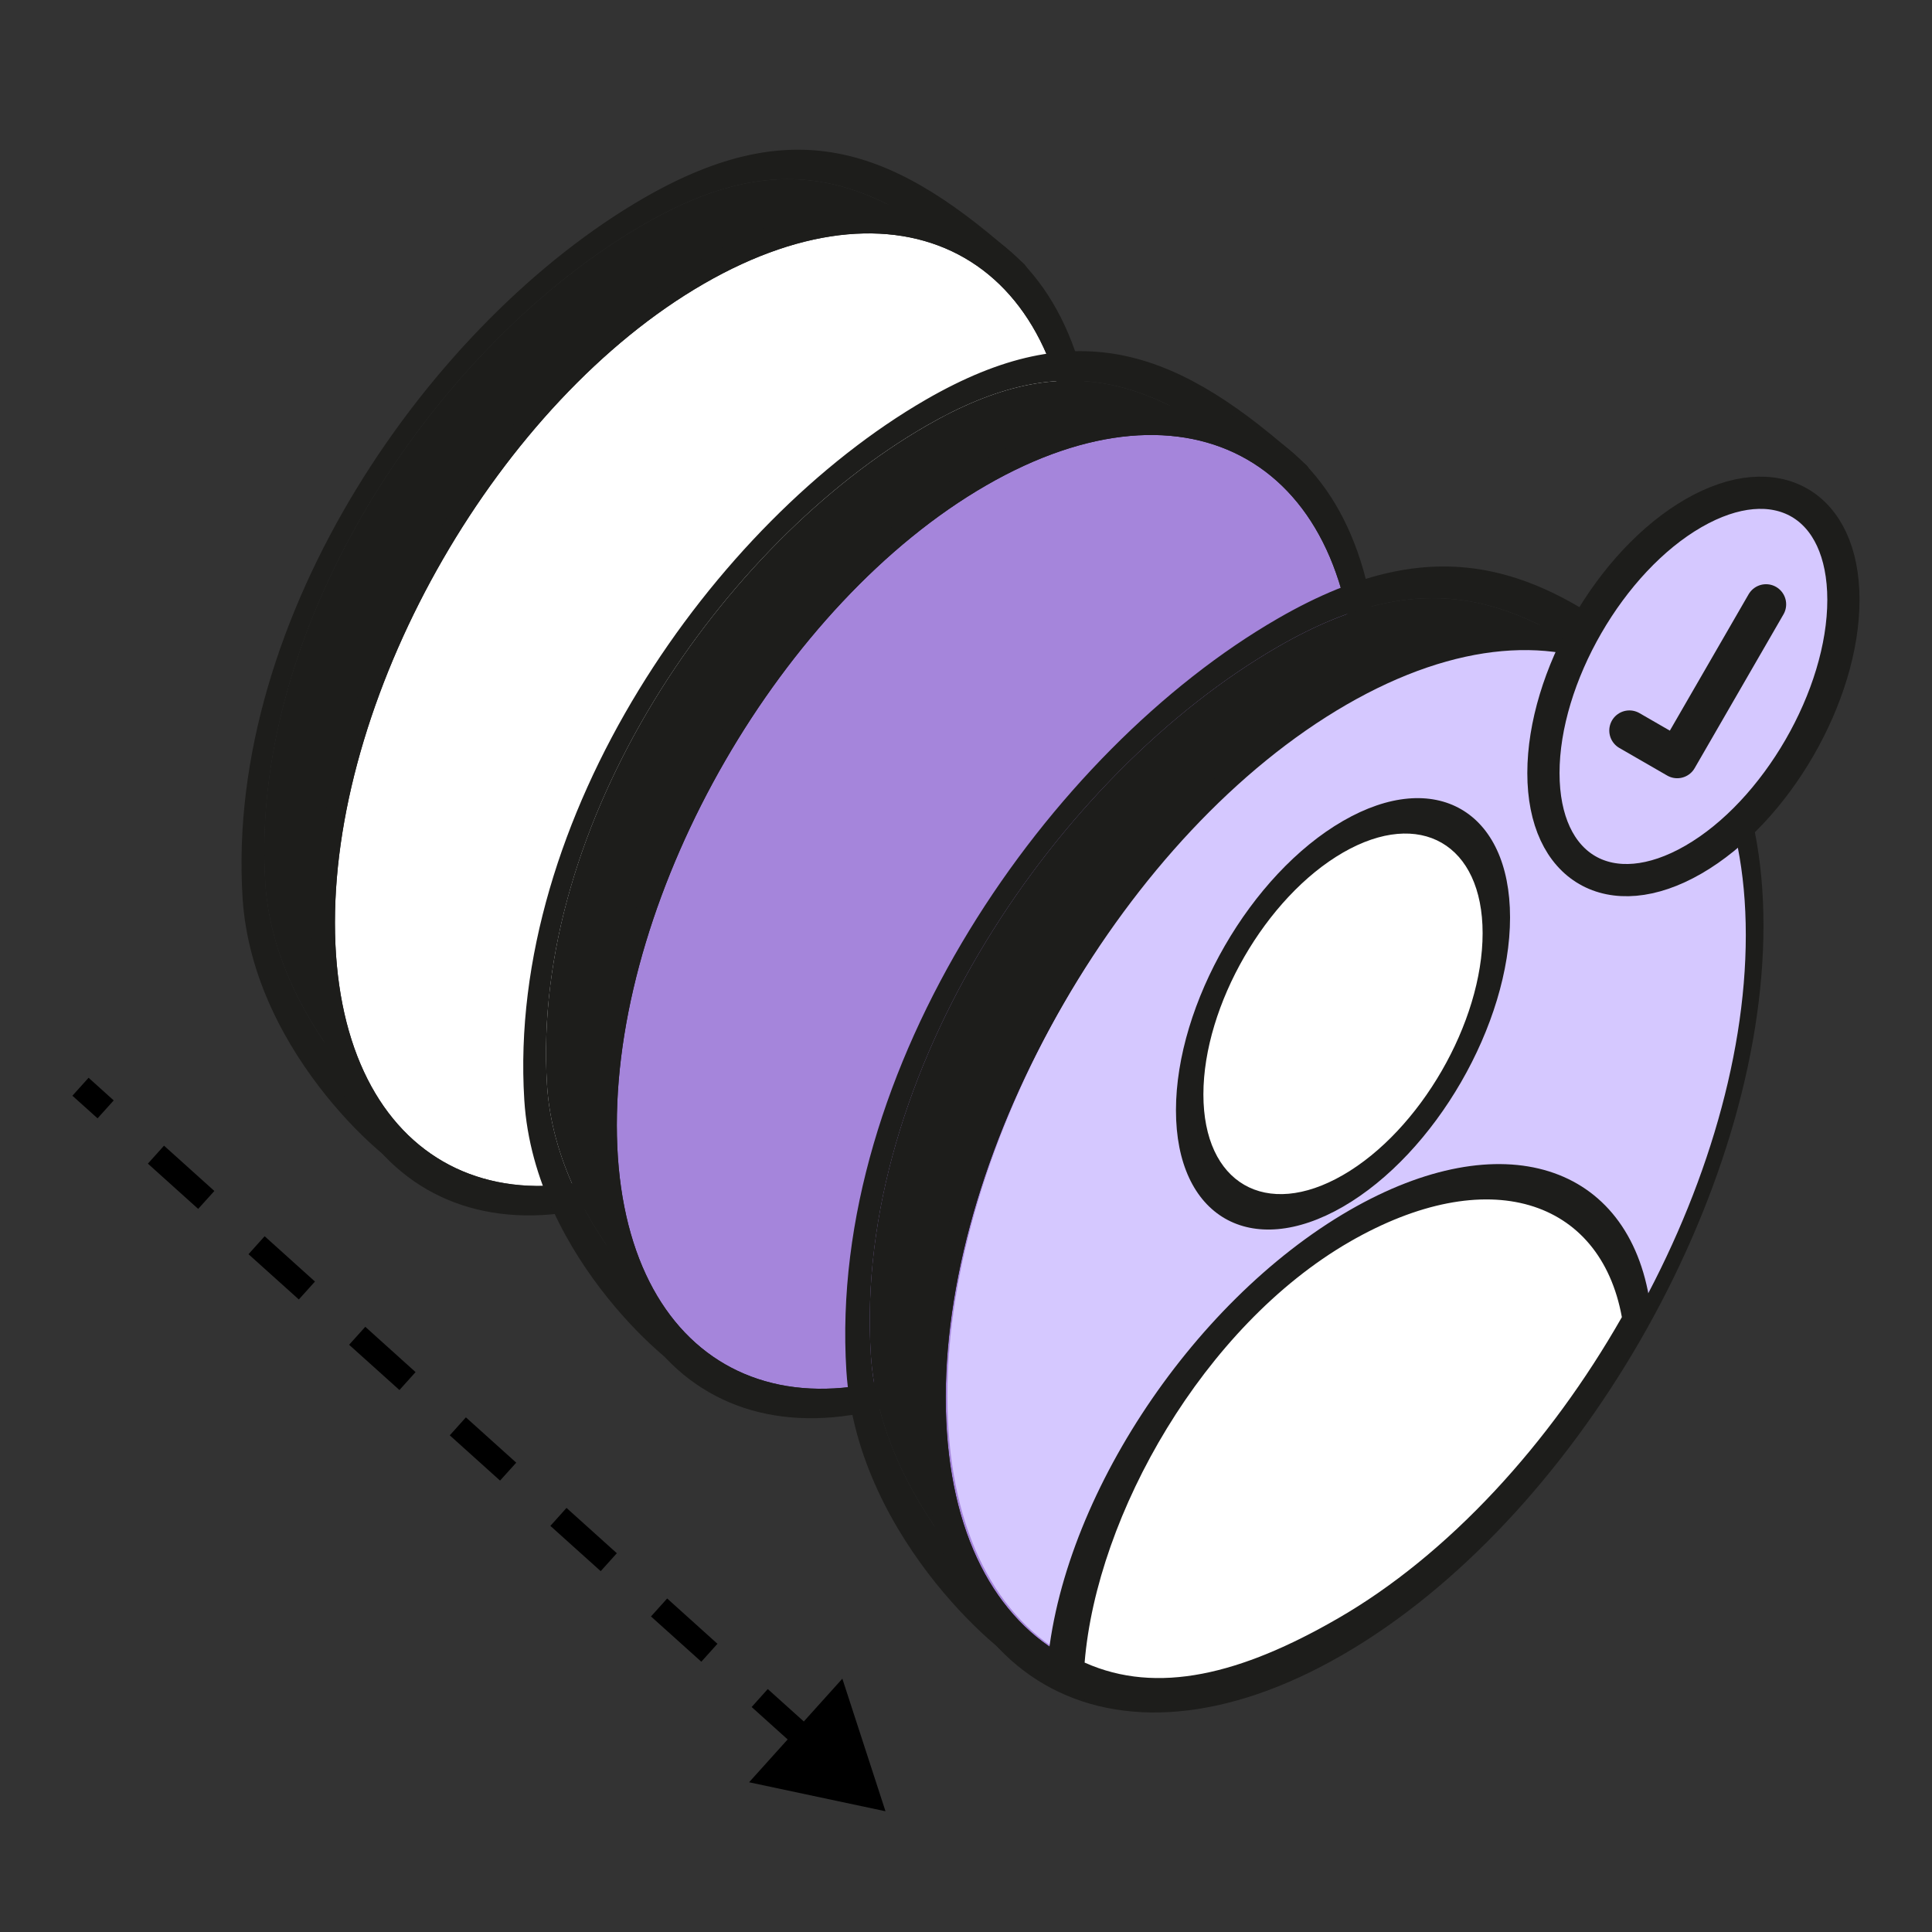 <svg width="40" height="40" viewBox="0 0 40 40" fill="none" xmlns="http://www.w3.org/2000/svg">
<rect x="0" y="0" width="40" height="40" fill="#333333" stroke="none"/>
<path d="M21.401 9.35C21.401 14.206 17.992 20.11 13.787 22.538C12.008 23.565 10.289 24.22 8.898 23.724C8.557 23.724 5.683 21.339 5.491 18.273C5.151 12.822 9.122 7.074 13.327 4.646C16.241 2.964 18.199 3.624 20.822 6.009C21.265 6.69 21.401 7.859 21.401 9.35Z" fill="#1D1D1B"/>
<path fill-rule="evenodd" clip-rule="evenodd" d="M21.238 5.509C21.226 5.49 21.212 5.473 21.196 5.459C18.555 3.058 16.475 2.285 13.328 4.101C8.922 6.645 4.658 12.753 5.022 18.583C5.126 20.252 5.947 21.68 6.741 22.671C7.144 23.173 7.552 23.578 7.884 23.859C8.049 23.999 8.199 24.111 8.321 24.189C8.382 24.228 8.44 24.261 8.492 24.285C8.524 24.299 8.572 24.32 8.629 24.329C10.139 24.851 11.977 24.129 13.788 23.084C18.254 20.505 21.875 14.234 21.875 9.078C21.875 7.568 21.74 6.282 21.238 5.509ZM8.9 23.724C8.559 23.724 5.684 21.34 5.493 18.274C5.152 12.823 9.123 7.074 13.328 4.646C16.242 2.964 18.2 3.624 20.823 6.009C21.266 6.69 21.403 7.859 21.403 9.35C21.403 14.206 17.994 20.11 13.788 22.538C12.009 23.566 10.291 24.22 8.9 23.724Z" fill="#1D1D1B"/>
<path d="M14.571 23.512C10.354 25.947 6.935 23.973 6.935 19.103C6.935 14.233 10.354 8.311 14.571 5.876C18.789 3.44 22.208 5.414 22.208 10.285C22.208 15.155 18.789 21.077 14.571 23.512Z" fill="white"/>
<path fill-rule="evenodd" clip-rule="evenodd" d="M6.462 19.375C6.462 24.546 10.092 26.642 14.571 24.056C19.049 21.471 22.679 15.183 22.679 10.012C22.679 4.841 19.049 2.745 14.571 5.33C10.092 7.916 6.462 14.204 6.462 19.375ZM6.934 19.102C6.934 23.972 10.353 25.946 14.571 23.511C18.788 21.076 22.207 15.154 22.207 10.284C22.207 5.414 18.788 3.44 14.571 5.875C10.353 8.31 6.934 14.232 6.934 19.102Z" fill="#1D1D1B"/>
<path d="M18.333 37.5L17.44 34.755L15.509 36.9L18.333 37.5ZM1.499 22.686L2.02 23.154L2.354 22.783L1.834 22.314L1.499 22.686ZM3.062 24.092L4.103 25.029L4.438 24.658L3.396 23.72L3.062 24.092ZM5.145 25.967L6.187 26.904L6.521 26.533L5.479 25.595L5.145 25.967ZM7.228 27.842L8.27 28.779L8.604 28.408L7.563 27.47L7.228 27.842ZM9.312 29.717L10.353 30.654L10.688 30.283L9.646 29.345L9.312 29.717ZM11.395 31.592L12.437 32.529L12.771 32.158L11.729 31.22L11.395 31.592ZM13.478 33.467L14.52 34.404L14.854 34.033L13.813 33.095L13.478 33.467ZM15.562 35.342L16.603 36.279L16.938 35.908L15.896 34.97L15.562 35.342Z" fill="black"/>
<path d="M27.255 13.529C27.255 18.391 23.842 24.303 19.631 26.734C17.85 27.763 16.129 28.418 14.736 27.922C14.395 27.922 11.517 25.534 11.325 22.464C10.984 17.006 14.96 11.251 19.171 8.82C22.088 7.135 24.049 7.796 26.675 10.184C27.119 10.866 27.255 12.036 27.255 13.529Z" fill="#1D1D1B"/>
<path fill-rule="evenodd" clip-rule="evenodd" d="M27.091 9.683C27.079 9.664 27.065 9.647 27.05 9.633C24.405 7.229 22.322 6.455 19.172 8.273C14.76 10.821 10.49 16.936 10.855 22.774C10.959 24.445 11.781 25.874 12.577 26.866C12.98 27.369 13.389 27.775 13.72 28.056C13.886 28.197 14.036 28.308 14.158 28.387C14.219 28.425 14.277 28.458 14.33 28.482C14.361 28.497 14.41 28.517 14.467 28.527C15.979 29.049 17.819 28.327 19.632 27.28C24.104 24.698 27.729 18.419 27.729 13.256C27.729 11.745 27.594 10.457 27.091 9.683ZM14.738 27.921C14.396 27.921 11.518 25.534 11.326 22.464C10.985 17.006 14.961 11.25 19.172 8.819C22.09 7.135 24.05 7.796 26.676 10.184C27.12 10.866 27.256 12.036 27.256 13.529C27.256 18.391 23.843 24.303 19.632 26.734C17.851 27.762 16.131 28.418 14.738 27.921Z" fill="#1D1D1B"/>
<path d="M20.417 27.709C16.194 30.147 12.771 28.17 12.771 23.294C12.771 18.418 16.194 12.488 20.417 10.05C24.64 7.612 28.063 9.589 28.063 14.465C28.063 19.341 24.64 25.27 20.417 27.709Z" fill="#A585DB"/>
<path fill-rule="evenodd" clip-rule="evenodd" d="M12.297 23.566C12.297 28.744 15.932 30.843 20.416 28.254C24.9 25.665 28.535 19.369 28.535 14.191C28.535 9.014 24.9 6.915 20.416 9.504C15.932 12.093 12.297 18.389 12.297 23.566ZM12.77 23.294C12.77 28.17 16.193 30.146 20.416 27.708C24.639 25.27 28.062 19.34 28.062 14.464C28.062 9.588 24.639 7.612 20.416 10.05C16.193 12.488 12.77 18.417 12.77 23.294Z" fill="#1D1D1B"/>
<path d="M35.137 18.45C35.137 23.672 31.471 30.021 26.949 32.632C25.036 33.736 23.188 34.44 21.692 33.907C21.326 33.907 18.235 31.343 18.029 28.046C17.663 22.184 21.933 16.003 26.455 13.392C29.588 11.583 31.694 12.293 34.514 14.857C34.991 15.59 35.137 16.847 35.137 18.45Z" fill="#1D1D1B"/>
<path fill-rule="evenodd" clip-rule="evenodd" d="M34.961 14.319C34.948 14.299 34.933 14.281 34.916 14.266C32.077 11.684 29.839 10.852 26.456 12.806C21.717 15.541 17.132 22.109 17.523 28.379C17.636 30.174 18.518 31.708 19.372 32.774C19.806 33.314 20.244 33.749 20.601 34.052C20.779 34.203 20.94 34.323 21.071 34.407C21.137 34.449 21.199 34.484 21.255 34.51C21.289 34.525 21.341 34.547 21.403 34.557C23.026 35.118 25.003 34.343 26.95 33.218C31.753 30.445 35.646 23.702 35.646 18.157C35.646 16.534 35.501 15.15 34.961 14.319ZM21.694 33.907C21.327 33.907 18.236 31.343 18.03 28.046C17.664 22.184 21.934 16.003 26.456 13.392C29.589 11.583 31.695 12.293 34.516 14.857C34.992 15.59 35.138 16.846 35.138 18.45C35.138 23.672 31.472 30.021 26.95 32.632C25.037 33.736 23.189 34.44 21.694 33.907Z" fill="#1D1D1B"/>
<path d="M27.792 33.679C23.257 36.298 19.58 34.175 19.58 28.938C19.58 23.701 23.257 17.333 27.792 14.714C32.327 12.096 36.004 14.219 36.004 19.456C36.004 24.692 32.327 31.061 27.792 33.679Z" fill="#A585DB"/>
<path fill-rule="evenodd" clip-rule="evenodd" d="M19.072 29.23C19.072 34.791 22.976 37.045 27.792 34.264C32.608 31.484 36.511 24.722 36.511 19.162C36.511 13.601 32.608 11.347 27.792 14.127C22.976 16.908 19.072 23.669 19.072 29.23ZM19.58 28.937C19.58 34.174 23.256 36.297 27.792 33.678C32.327 31.06 36.004 24.692 36.004 19.455C36.004 14.218 32.327 12.095 27.792 14.714C23.256 17.332 19.58 23.7 19.58 28.937Z" fill="#1D1D1B"/>
<path d="M27.88 33.675C32.444 31.039 36.145 24.631 36.145 19.36C36.145 14.089 32.444 11.953 27.88 14.588C23.316 17.224 19.615 23.633 19.615 28.903C19.615 34.174 23.316 36.31 27.88 33.675Z" fill="#D5C8FF"/>
<path d="M27.706 33.832C25.575 35.065 23.521 35.328 21.951 34.57C22.137 31.268 24.747 27.228 27.941 25.384C30.975 23.633 33.478 24.471 33.883 27.202C33.088 28.63 32.13 29.954 31.068 31.095C30.006 32.234 28.862 33.166 27.706 33.832Z" fill="white"/>
<path fill-rule="evenodd" clip-rule="evenodd" d="M34.163 26.989C33.733 24.086 31.089 23.239 27.94 25.057C24.628 26.969 21.866 31.197 21.668 34.712C21.662 34.815 21.695 34.892 21.759 34.923C23.381 35.706 25.503 35.434 27.705 34.16C28.9 33.472 30.082 32.509 31.18 31.331C32.278 30.153 33.268 28.784 34.089 27.308C34.15 27.2 34.177 27.082 34.163 26.989ZM33.579 27.27C32.83 28.584 31.939 29.803 30.956 30.858C29.929 31.96 28.823 32.86 27.706 33.504C25.692 34.669 23.96 35.095 22.456 34.422C22.706 31.361 24.919 27.457 27.94 25.712C30.804 24.059 33.133 24.825 33.579 27.27Z" fill="#1D1D1B"/>
<path d="M27.805 24.656C26.052 25.669 24.631 24.848 24.631 22.823C24.631 20.799 26.052 18.337 27.805 17.325C29.559 16.312 30.98 17.133 30.98 19.158C30.98 21.182 29.559 23.644 27.805 24.656Z" fill="white"/>
<path fill-rule="evenodd" clip-rule="evenodd" d="M27.805 17.652C29.402 16.731 30.696 17.478 30.696 19.321C30.696 21.165 29.402 23.407 27.805 24.328C26.209 25.25 24.915 24.503 24.915 22.659C24.915 20.816 26.209 18.574 27.805 17.652ZM31.264 18.994C31.264 16.788 29.715 15.894 27.805 16.997C25.895 18.1 24.347 20.782 24.347 22.987C24.347 25.193 25.895 26.087 27.805 24.984C29.715 23.881 31.264 21.199 31.264 18.994Z" fill="#1D1D1B"/>
<path d="M35.06 17.798C36.776 16.808 38.166 14.399 38.166 12.419C38.166 10.438 36.776 9.636 35.06 10.626C33.345 11.616 31.955 14.024 31.955 16.005C31.955 17.985 33.345 18.788 35.06 17.798Z" fill="#D5C8FF" stroke="#1D1D1B" stroke-width="0.667"/>
<path d="M33.735 15.125L34.725 15.696L36.564 12.512" stroke="#1D1D1B" stroke-width="0.833" stroke-linecap="round" stroke-linejoin="round"/>
</svg>

